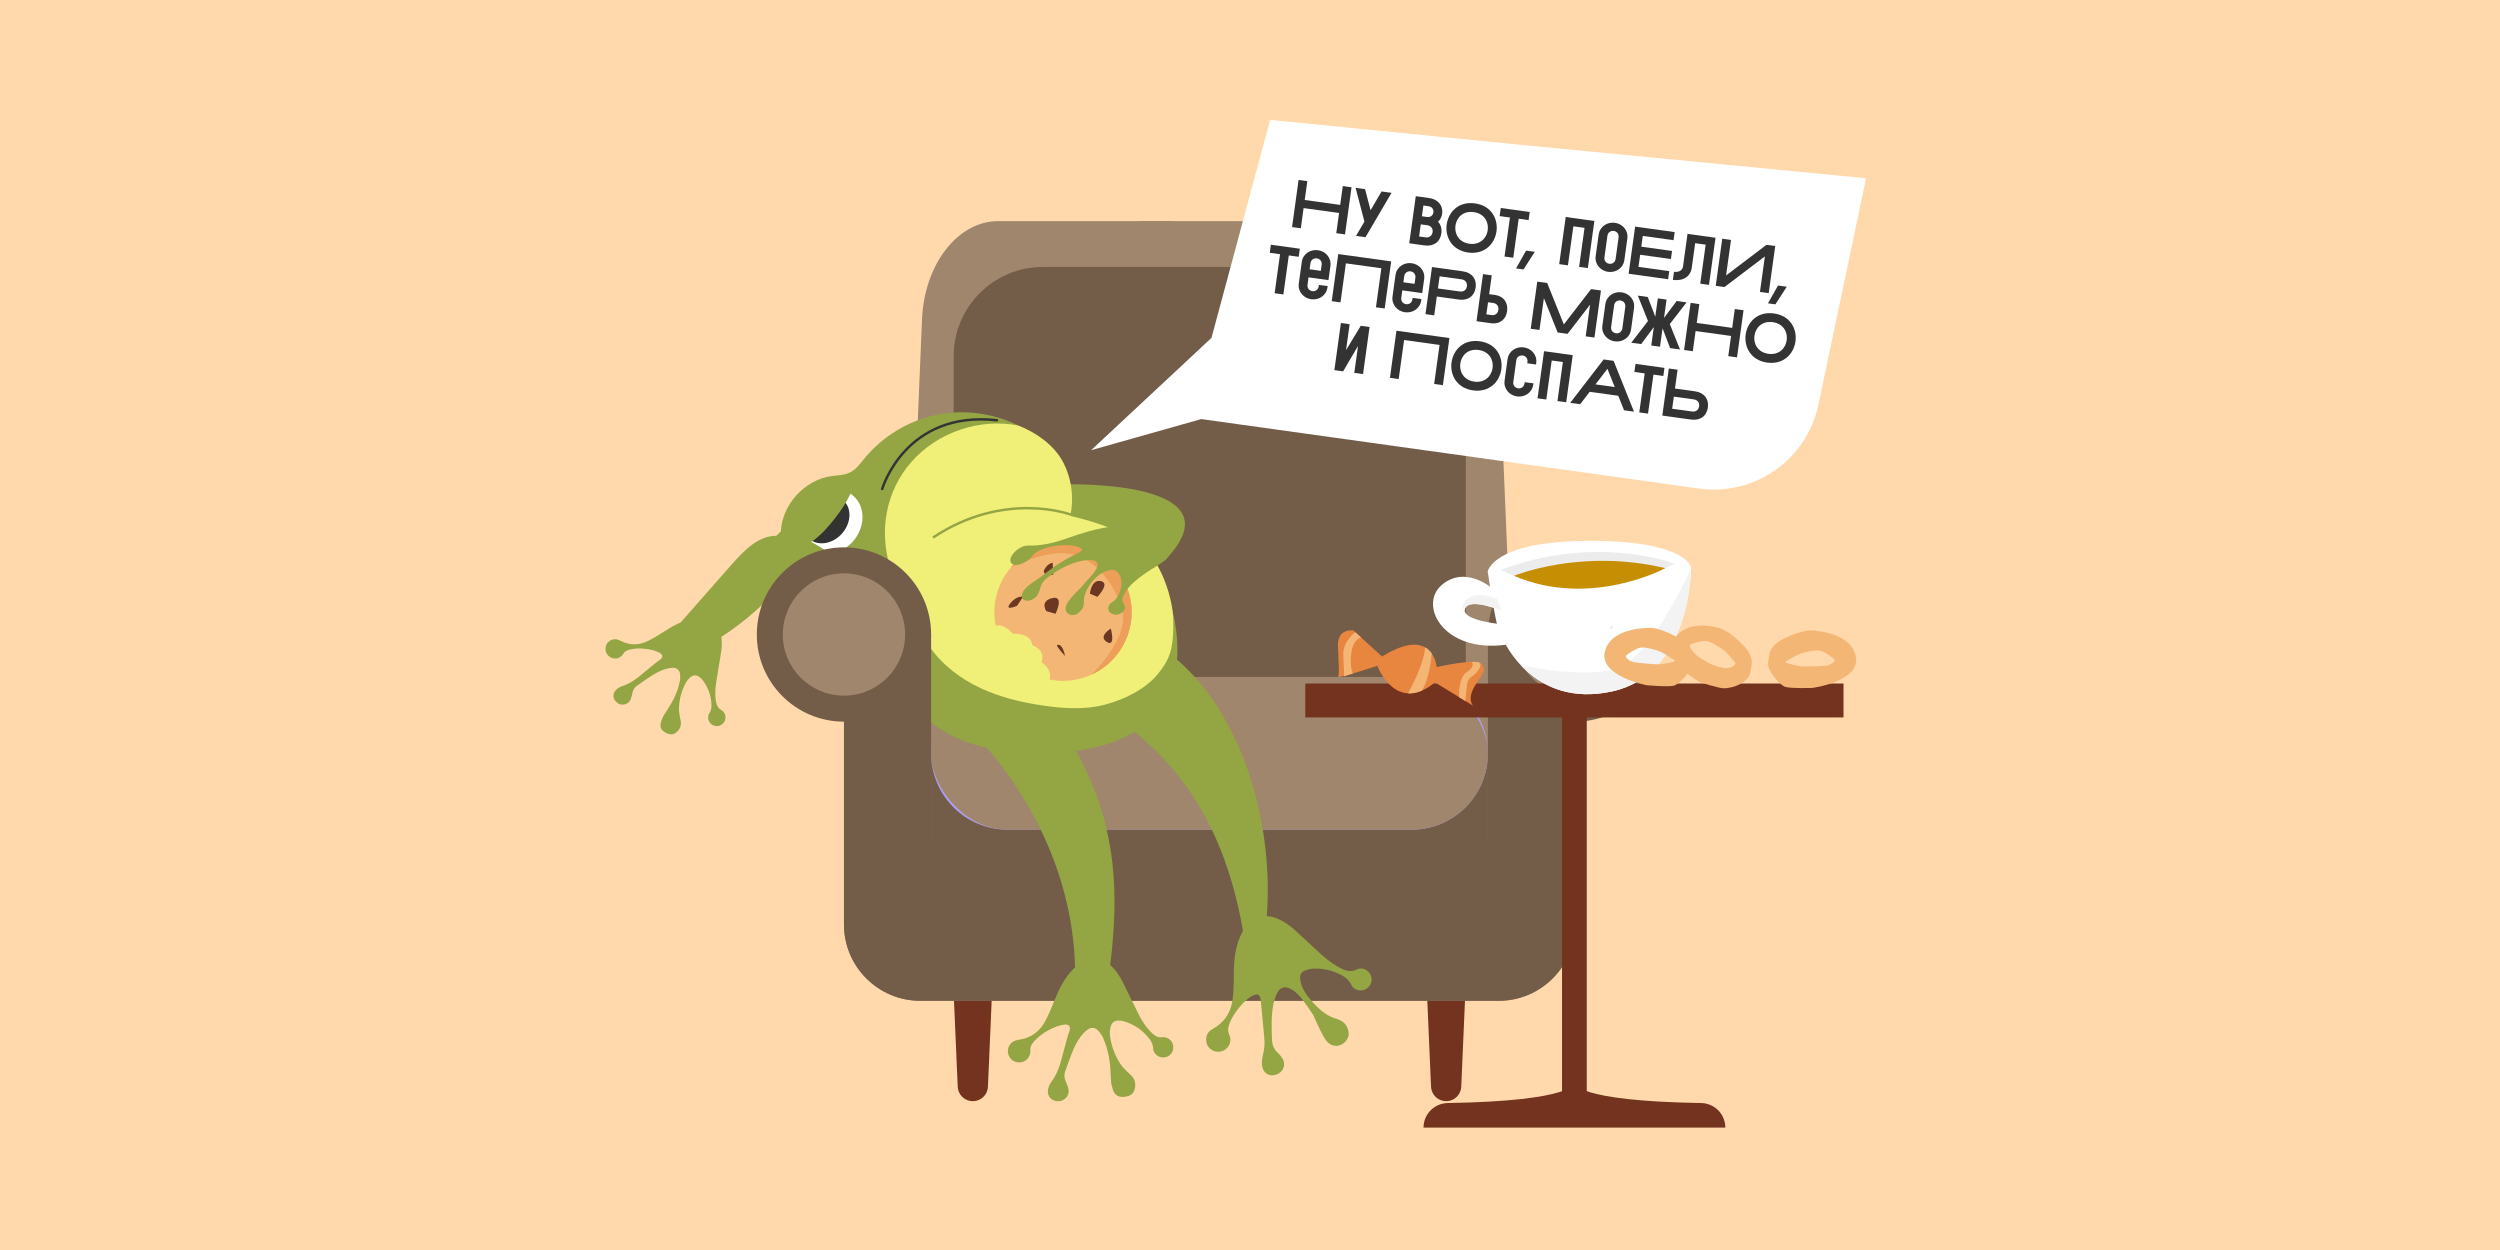 <?xml version="1.0" encoding="UTF-8"?><svg id="_Слой_1" xmlns="http://www.w3.org/2000/svg" xmlns:xlink="http://www.w3.org/1999/xlink" viewBox="0 0 1200 600"><defs><clipPath id="clippath"><path d="M661.14,319.59c.43,1.42,9.32,22.95,27.65,7.96l18.35,11.23s-3.37-3.11,1.12-10.05c4.49-6.94,4.9-7.09,2.88-10.05-2.02-2.96-21.53,1.52-21.53,1.52,0,0-1.62-20.33-26.21-5.06l-13.73-12.48s-7.81-1.45-7.45,7.59c.37,9.04,.74,13.19,.08,14.49s18.84-5.15,18.84-5.15Z" style="fill:none;"/></clipPath><clipPath id="clippath-1"><path d="M486.12,304.23c9.47-.35,9.31,5.41,9.31,5.41,7.14,2.87,4.43,8.14,4.43,8.14,4.24,2.93,4.51,6.13,3.91,8.39,4.24,.85,8.72,.88,13.23-.06,17.81-3.73,29.22-21.18,25.5-38.99s-21.18-29.22-38.99-25.5-29.04,20.92-25.57,38.59c4.71-.64,8.19,4.02,8.19,4.02Z" style="fill:none;"/></clipPath><clipPath id="clippath-2"><path d="M714.08,274.35s2.38-14.73,49.03-14.75c46.65-.02,48.61,12.74,48.61,12.74,0,0,.12,51.28-37.92,59.55-38.04,8.27-53.39-24.16-55.25-32.22-1.86-8.05-4.47-25.32-4.47-25.32Z" style="fill:none;"/></clipPath><clipPath id="clippath-3"><path d="M716.89,282.92s-13.24-12.12-24.89-2.09c-11.65,10.03,1.65,34.41,34.27,28.09l-4.33-9.13s-20.74-1.8-18.79-7.52,17.71,.9,17.71,.9l-3.98-10.25Z" style="fill:none;"/></clipPath><filter id="drop-shadow-1" filterUnits="userSpaceOnUse"><feOffset dx="4.74" dy="-1.19"/><feGaussianBlur result="blur" stdDeviation="2.97"/><feFlood flood-color="#000" flood-opacity=".75"/><feComposite in2="blur" operator="in"/><feComposite in="SourceGraphic"/></filter></defs><rect width="1200" height="600" style="fill:#ffd9ab;"/><g><path d="M457.57,472.26l2.14,49.37c.17,3.88,3.37,6.94,7.25,6.94h0c3.89,0,7.08-3.06,7.25-6.94l2.14-49.37h-18.79Z" style="fill:#73331e;"/><path d="M684.76,472.26l2.14,49.37c.17,3.88,3.37,6.94,7.25,6.94h0c3.89,0,7.08-3.06,7.25-6.94l2.14-49.37h-18.79Z" style="fill:#73331e;"/><g><path d="M563.28,106.13h-84.11c-19.32,0-35.32,20.44-36.58,46.72l-8.12,193.52h133.26l-4.44-240.24Z" style="fill:#a0866c;"/><path d="M546.25,106.13h135.94c19.32,0,35.32,20.44,36.58,46.72l8.12,193.52h-185.09s4.44-240.24,4.44-240.24Z" style="fill:#a0866c;"/></g><path d="M405.1,324.92h350.93v118.81c0,20.23-16.43,36.66-36.66,36.66H441.76c-20.23,0-36.66-16.43-36.66-36.66v-118.81h0Z" style="fill:#a0866c;"/><rect x="446.93" y="324.92" width="267.27" height="136.96" rx="36.66" ry="36.66" style="fill:#735c48;"/><path d="M500.57,128.14h160.2c23.63,0,42.81,19.18,42.81,42.81v189.87h-245.82V170.95c0-23.63,19.18-42.81,42.81-42.81Z" style="fill:#735c48;"/><path d="M677.53,398.25h-193.94c-20.25,0-36.66-16.41-36.66-36.66h0c0-20.25,16.41-36.66,36.66-36.66,0,0,34.71,4.43,97.09,4.43,50.82,0,96.86-4.43,96.86-4.43,20.25,0,36.66,16.41,36.66,36.66h0c0,20.25-16.41,36.66-36.66,36.66Z" style="fill:#ac9ded;"/><rect x="446.93" y="324.92" width="267.27" height="73.33" rx="36.66" ry="36.66" style="fill:#a0866c;"/><path d="M422.57,271.62s-15.97,91.11,77.48,89.96,58.85-80.63,58.85-80.63" style="fill:#94a544;"/><path d="M510.88,232.49s86.63-2.74,47.93,36.85l-21.16-14.22-31.32-5.77,4.55-16.86Z" style="fill:#94a544;"/><g><path d="M449.05,199.22c-13.3,2.86-25.57,10.35-34.17,20.9-2.01,2.46-3.92,5.16-6.75,6.59-2.78,1.41-6.04,1.37-9.12,1.82-12.82,1.87-23.5,13.57-24.2,26.51l-2.15,2.12c-8.66,0-15.48,7.03-21.2,13.52-8.26,9.37-16.52,18.75-24.78,28.12-2.62,1.1-5.09,2.52-7.51,4.08-2.61,1.68-5.25,3.33-8.02,4.72-3.71,1.88-7.63,2.26-11.61,.74-.99-.38-1.92-.94-2.92-1.28-2.26-.76-4.74,.41-5.63,2.57-.95,2.31-.02,4.82,2.19,5.95,2.12,1.08,4.72,.34,5.98-1.74,.46-.76,1.07-1.31,1.88-1.62,.62-.24,1.26-.46,1.9-.58,3.55-.67,7.08-.43,10.55,.47,1.08,.28,2.16,.71,3.14,1.25,1.64,.91,1.67,2.21,.16,3.34-.57,.42-1.19,.79-1.74,1.23-2.05,1.66-4.1,3.33-6.12,5.03-3.15,2.65-6.36,5.2-10.41,6.4-.57,.17-1.1,.49-1.6,.8-.43,.26-.84,.58-1.2,.94-1.45,1.48-1.69,3.54-.55,5.1,1.04,1.42,2.45,2.2,4.25,1.97,1.76-.23,2.89-1.29,3.45-2.94,.31-.92,.55-1.86,.74-2.81,.28-1.35,1.06-2.54,2.19-3.32,2.1-1.45,4.17-2.94,6.31-4.33,2.26-1.46,4.61-2.79,7.19-3.59,1.2-.37,2.49-.63,3.74-.66,1.72-.04,3.18,1.22,3.38,2.93,.14,1.19,.12,2.46-.12,3.63-1,4.82-3.07,9.2-5.78,13.29-.69,1.04-1.33,2.1-2.22,3.51-.27,.69-.77,1.74-1.08,2.84-.51,1.81-.07,3.42,1.51,4.53,.66,.46,1.43,.82,2.2,1.06,1.36,.42,2.66,.15,3.75-.79,1.53-1.32,2.38-2.98,2.12-5.06-.1-.83-.38-1.65-.49-2.48-.19-1.44-.49-2.91-.42-4.35,.19-3.83,1.12-7.5,2.81-10.95,.69-1.4,1.54-2.71,2.79-3.68,1.43-1.11,2.84-1.13,4.26-.02,.54,.42,1.06,.89,1.48,1.43,2.77,3.6,4.21,7.68,4.27,12.22,.02,1.35-.28,2.64-1.07,3.78-.2,.28-.31,.64-.4,.98-.53,2.11,.63,4.18,2.73,4.91,1.99,.7,4.2-.27,5.11-2.25,.88-1.93,.15-4.25-1.74-5.3-.97-.54-1.62-1.31-1.97-2.32-.25-.73-.46-1.49-.57-2.25-.41-2.77-.28-5.55,.13-8.29,.71-4.78,1.58-9.54,2.34-14.31,.42-2.63,.6-5.27,.19-7.89,8.11-5.17,16.42-11.99,23.72-19.42,10.55-10.74,25.3-16.28,40.29-14.85l17.29,1.65,61.23-68.83c-12.17-6.08-26.43-7.88-39.74-5.02Z" style="fill:#94a544;"/><path d="M427.56,273.08c19.37,14.7,11.08,26.25,18.58,37.22,6.05,8.84,14.91,15.52,24.62,20.04s20.27,6.98,30.87,8.46c9.47,1.33,19.24,1.89,28.5-.5,9.26-2.39,19.57-7.37,25.64-14.76s7.64-12.76,7.39-25.99c-.2-10.43-5.53-25.94-12.64-32.9-9.65-9.46-23.65-13.92-36.8-17.04,1.94-8.78,.62-18.24-3.64-26.15-4.26-7.92-12.92-13.98-21.31-17.21h0c-18.49-3.64-38.68,3.19-51.16,17.31-12.48,14.12-15.97,33.62-10.07,51.52h0Z" style="fill:#f0ef78;"/><ellipse cx="398.59" cy="250.49" rx="16.64" ry="14.33" transform="translate(-53.88 380.44) rotate(-48.17)" style="fill:#fff;"/><ellipse cx="396.56" cy="249.35" rx="12.35" ry="10.15" transform="translate(-53.71 378.56) rotate(-48.17)" style="fill:#333;"/><path d="M423.45,234.72s11-37.86,55.08-33.01" style="fill:none; stroke:#333; stroke-linecap:round; stroke-miterlimit:10; stroke-width:1.19px;"/><path d="M514.07,247.04s-31.71-11.97-66.21,10.98" style="fill:none; stroke:#94a544; stroke-miterlimit:10; stroke-width:1.19px;"/><path d="M378.02,255.12s17.51,6.26,23.37,13.78l-19.09-1.19-4.28-12.6Z" style="fill:#94a544;"/></g><path d="M714.19,304.56v97.34c0,20.25-16.41,36.66-36.66,36.66h-193.94c-20.25,0-36.66-16.41-36.66-36.66v-97.34h-41.83v139.17c0,20.25,16.41,36.66,36.66,36.66h277.6c20.25,0,36.66-16.41,36.66-36.66v-139.17h-41.83Z" style="fill:#735c48;"/><circle cx="405.1" cy="304.56" r="41.83" style="fill:#735c48;"/><circle cx="405.1" cy="304.56" r="29.36" style="fill:#a0866c;"/><path d="M531.3,475.12c7.65-50.65,5.27-88.4-26.51-133.11l-43.19,3.88c36.3,35.79,55.87,81.48,54.38,126.91l15.33,2.31Z" style="fill:#94a544;"/><path d="M607.38,446.52c5.45-44.18-8.3-100.4-42.39-129.92l-28.86,28.4c37.37,25.87,54.32,62.4,61.32,106.61l9.93-5.09Z" style="fill:#94a544;"/><path d="M630.38,487.23c1.16,2.55,2.14,4.85,3.24,7.07,.87,1.75,1.75,3.52,2.89,5.09,2.66,3.65,7.48,3.41,10-.37,.71-1.07,1.01-2.26,.82-3.52-.4-2.59-1.62-4.62-4.07-5.77-.56-.26-1.12-.52-1.71-.69-3.63-1.02-6.59-3.11-9.25-5.7-2.92-2.84-5.6-5.88-7.24-9.67-.51-1.19-.85-2.5-1-3.78-.23-2,.61-3.37,2.49-4.09,1.18-.45,2.47-.77,3.73-.84,4.89-.27,9.5,.85,13.79,3.19,1.97,1.07,3.57,2.49,4.57,4.62,1.12,2.39,4.32,3.31,6.74,2.12,2.57-1.26,3.7-4.24,2.57-6.81-1.13-2.58-4.18-4.02-6.61-2.78-2.56,1.3-4.86,.84-7.22-.28-3.72-1.77-6.96-4.27-10-6.99-4.23-3.78-8.31-7.72-12.51-11.53-2.81-2.55-5.89-4.73-9.53-5.97-5.72-1.94-10.63-.38-14.21,4.49-2.66,3.62-3.99,7.78-4.84,12.13-.88,4.48-.76,9.01-.83,13.54-.05,3.12-.17,6.27-.6,9.36-.86,6.21-4.08,10.89-9.64,13.92-2.1,1.15-3.13,3.02-2.99,5.41,.13,2.31,1.33,4,3.44,4.97,2.15,1,4.74,.49,6.44-1.19,1.71-1.69,2.26-4.27,1.21-6.41-.71-1.44-.7-2.84-.28-4.31,.73-2.56,2.07-4.82,3.61-6.96,1.93-2.69,4.09-5.18,6.88-7.03,.73-.48,1.58-.85,2.43-1.06,1.11-.28,1.89,.27,2.22,1.37,.1,.34,.17,.71,.21,1.07,.46,4.75,.9,9.51,1.35,14.26,.13,1.36,.24,2.73,.38,4.09,.26,2.58,.1,5.12-.53,7.65-.33,1.32-.61,2.69-.63,4.05-.02,1.14,.14,2.38,.59,3.41,1.23,2.78,4.27,3.62,7.18,2.15,2.58-1.3,3.7-4.52,2.31-7.01-.61-1.08-1.41-2.11-2.32-2.95-1.94-1.78-2.82-3.88-2.91-6.51-.19-5.59-.43-11.19,.63-16.72,.36-1.9,.96-3.81,1.81-5.54,1.44-2.93,3.86-3.54,6.72-1.95,2.42,1.35,4.25,3.36,5.87,5.54,1.73,2.33,3.31,4.77,4.79,6.92Z" style="fill:#94a544;"/><path d="M533.35,519.81c-.11-1.95-.22-3.41-.28-4.86-.2-5.75-1.2-11.35-3.54-16.63-.57-1.28-1.41-2.51-2.36-3.55-1.49-1.64-3.42-1.85-5.2-.52-1.19,.89-2.25,2.02-3.16,3.2-1.92,2.52-3.27,5.39-4.42,8.33-1.1,2.78-2.06,5.62-3.08,8.43-.59,1.63-.47,3.21,.22,4.79,.44,1,.83,2.02,1.15,3.07,.59,1.96,.23,3.74-1.29,5.16-1.56,1.45-3.44,1.66-5.4,1.01-2.15-.72-3.33-2.85-2.95-5.25,.09-.59,.27-1.17,.5-1.72,.27-.64,.56-1.31,.99-1.86,3.06-3.9,4.38-8.52,5.58-13.2,.77-3,1.59-5.99,2.42-8.97,.22-.8,.57-1.57,.82-2.36,.67-2.11-.24-3.34-2.43-3.08-1.3,.15-2.62,.48-3.85,.95-3.93,1.51-7.46,3.69-10.4,6.74-.54,.56-.99,1.21-1.42,1.86-.56,.85-.77,1.79-.69,2.82,.22,2.85-1.76,5.32-4.52,5.74-2.88,.44-5.48-1.33-6.15-4.19-.62-2.66,.95-5.48,3.62-6.29,1.19-.36,2.46-.45,3.67-.77,4.83-1.26,8.32-4.3,10.59-8.62,1.69-3.22,3.09-6.6,4.44-9.98,1.92-4.82,4.16-9.44,7.58-13.4,1.76-2.05,3.74-3.84,6.16-5.1,4.39-2.29,8.79-1.82,12.59,1.35,2.96,2.47,4.99,5.64,6.68,9.05,2.52,5.08,4.94,10.22,7.52,15.27,1.48,2.9,3.25,5.64,5.53,8.01,.63,.65,1.34,1.24,2.08,1.76,1.03,.73,2.17,1.02,3.47,.87,2.52-.29,4.8,1.43,5.27,3.87,.48,2.5-.96,4.94-3.34,5.63-2.51,.73-5.03-.46-5.96-2.83-.15-.38-.29-.8-.29-1.21-.02-1.64-.62-3.07-1.55-4.35-3.15-4.3-7.31-7.21-12.41-8.76-.76-.23-1.58-.32-2.38-.36-2.11-.1-3.45,.88-4.06,2.92-.54,1.79-.46,3.61-.16,5.42,.74,4.45,2.35,8.6,4.78,12.38,.91,1.42,2.2,2.61,3.37,3.86,.67,.72,1.49,1.31,2.15,2.04,1.66,1.81,1.98,3.97,1.42,6.28-.39,1.63-1.46,2.78-3.04,3.3-.9,.3-1.88,.48-2.83,.48-2.28,.02-3.78-1.22-4.54-3.3-.46-1.26-.69-2.61-.91-3.45Z" style="fill:#94a544;"/><circle cx="756.03" cy="304.56" r="41.83" style="fill:#735c48;"/><circle cx="756.03" cy="304.56" r="29.36" style="fill:#a0866c;"/><g><rect x="659" y="423.49" width="193.43" height="11.86" transform="translate(1185.13 -326.3) rotate(90)" style="fill:#73331e;"/><rect x="626.54" y="328.09" width="258.34" height="16.28" style="fill:#73331e;"/><path d="M694.9,529.46c60.82-.97,60.82-9.57,60.82-9.57,0,0,0,8.6,60.82,9.57,6.44,.1,11.62,5.35,11.62,11.8h0s-144.87,0-144.87,0h0c0-6.44,5.18-11.69,11.62-11.8Z" style="fill:#73331e;"/></g><path d="M411.26,227.87c-2.33,9.72-6.09,15.64-12.68,23.63-3.16,3.83-6.82,7.42-11.3,9.98s-9.88,4.03-15.14,3.42l7.12-16.48,14.18-14.22,17.82-6.32Z" style="fill:#94a544;"/><path d="M840.04,323.06c.73-3.87,2.56-7.5-3.72-13.82-6.28-6.32-10.56-7.62-10.56-7.62,0,0-15.82-5.36-22.14,5.25-6.32,10.61,12.37,20.59,12.37,20.59,0,0,8.84,2.91,11.44,2.91,5.63,0,11.89-3.43,12.62-7.3Zm-17.95-3.99c-1.88-.66-3.9-1.82-7.29-4.17-2.08-1.45-4.16-4.67-3.56-5.34,.61-.67,5.16-1.98,7.55-1.86,2.39,.12,7.41,3.32,9.21,4.91s3.75,4.11,3.75,4.11c0,0,1.59,1.4,1.31,1.82-2.66,4.1-9.09,1.2-10.97,.53Z" style="fill:#f4b675;"/><path d="M856.73,329.64c2.44,.9,13.13,.57,13.13,.57,0,0,23.32-3.02,20.93-15.13-2.39-12.11-21.45-12.48-21.45-12.48,0,0-4.47-.21-12.5,3.63-8.04,3.84-7.53,7.87-8.14,11.76-.61,3.89,5.6,10.75,8.04,11.65Zm.26-11.81c0-.51,1.85-1.28,1.85-1.28,0,0,2.68-1.72,4.91-2.61s8.02-2.22,10.31-1.53c2.29,.69,6.13,3.45,6.48,4.29,.35,.83-1.57,2.51-4.08,2.82-2.52,.31-8.87,.41-10.86,.4-1.99,0-8.6-1.59-8.61-2.09Z" style="fill:#f4b675;"/><g><path d="M661.14,319.59c.43,1.42,9.32,22.95,27.65,7.96l18.35,11.23s-3.37-3.11,1.12-10.05c4.49-6.94,4.9-7.09,2.88-10.05-2.02-2.96-21.53,1.52-21.53,1.52,0,0-1.62-20.33-26.21-5.06l-13.73-12.48s-7.81-1.45-7.45,7.59c.37,9.04,.74,13.19,.08,14.49s18.84-5.15,18.84-5.15Z" style="fill:#e8853f;"/><path d="M645.12,324.64c.1,.45,.02-3.52-.34-10.16-.36-6.64,5.76-11.01,5.76-11.01l2.76,2.51s-3.89,.72-4.71,7.68c-.82,6.95,.79,9.62,.79,9.62l-4.26,1.36Z" style="fill:#f4b675;"/><path d="M700.38,334.64s-.59-9.37,3.75-12.11c4.34-2.75,2.35-4.85,2.35-4.85l3,.19s2.4,.24,.26,3.67c-2.14,3.43-5.04,3.11-5.53,6.87-.49,3.76-.89,8.04-.89,8.04l-2.95-1.8Z" style="fill:#f4b675;"/><g style="clip-path:url(#clippath);"><path d="M674.22,335.77s12.27-20.67,9.56-29.33h3.82s.21,19.24-6.43,26.87c-6.64,7.63-6.95,2.46-6.95,2.46Z" style="fill:#f4b675;"/></g></g><g><path d="M486.12,304.23c9.47-.35,9.31,5.41,9.31,5.41,7.14,2.87,4.43,8.14,4.43,8.14,4.24,2.93,4.51,6.13,3.91,8.39,4.24,.85,8.72,.88,13.23-.06,17.81-3.73,29.22-21.18,25.5-38.99s-21.18-29.22-38.99-25.5-29.04,20.92-25.57,38.59c4.71-.64,8.19,4.02,8.19,4.02Z" style="fill:#f4b675;"/><g><path d="M533.2,301.73s2.45,9.12-1.93,6.4c-4.38-2.72,1.93-6.4,1.93-6.4Z" style="fill:#6b3723;"/><path d="M506.64,294.62s4.48-8.98-1.58-7.53c-6.06,1.45-2.87,6.23-2.87,6.23l4.45,1.29Z" style="fill:#6b3723;"/><path d="M511.24,314.87c-1.17-5.57-3.19-5.69-3.81-5.2s3.81,5.2,3.81,5.2Z" style="fill:#6b3723;"/><path d="M526.74,286.49s6.32-6.52,1.72-7.56c-4.6-1.04-5.31,6.02-5.31,6.02l3.59,1.54Z" style="fill:#6b3723;"/><path d="M505.55,275.91s-5.89,.51-4.22-2.57,3.96-3.19,3.96-3.19l.26,5.76Z" style="fill:#6b3723;"/><path d="M488.21,290.77s-6.32,2.81-3.32-1.09c3-3.9,6.21-3.3,6.21-3.3l-2.9,4.39Z" style="fill:#6b3723;"/><g style="clip-path:url(#clippath-1);"><path d="M520.21,327.34s23.57-20.19,18.06-36.12c-5.51-15.92-17.26-26.91-30.99-25.67-13.73,1.24-27.54,9.92-27.54,9.92,0,0,15.62-18.15,16.59-18.35s43.47,3.26,43.62,3.95,18.79,34.22,18.79,34.22l-14.07,22.2-19.47,11.16-5-1.32Z" style="fill:#ed9e59;"/></g></g></g><g><path d="M714.08,274.35s2.38-14.73,49.03-14.75c46.65-.02,48.61,12.74,48.61,12.74,0,0,.12,51.28-37.92,59.55-38.04,8.27-53.39-24.16-55.25-32.22-1.86-8.05-4.47-25.32-4.47-25.32Z" style="fill:#fff;"/><path d="M720.46,273.47s35.07,21.11,83.32-2.85c0,0-36.44-14.49-83.32,2.85Z" style="fill:#ececec;"/><path d="M716.89,282.92s-13.24-12.12-24.89-2.09c-11.65,10.03,1.65,34.41,34.27,28.09l-4.33-9.13s-20.74-1.8-18.79-7.52,17.71,.9,17.71,.9l-3.98-10.25Z" style="fill:#fff;"/><path d="M773.54,301.83c.85,0,.85-1.33,0-1.33s-.85,1.33,0,1.33h0Z" style="fill:#ececec;"/><g style="clip-path:url(#clippath-2);"><path d="M813.9,268.34s-19.59,45.07-36.57,51.88c-16.99,6.82-52.37-2.05-52.37-2.05,0,0,22.95,26.63,22.38,26.64s42.75-7.85,42.75-7.85l23.87-29.02s5.06-28.41,5.05-28.98-5.11-10.62-5.11-10.62Z" style="fill:#f3f3f3;"/></g><g style="clip-path:url(#clippath-3);"><path d="M724.59,291.06s-11.86-9.22-20.03-3.65c-8.17,5.57,5.08,9.09,5.08,9.09l14.94-5.44Z" style="fill:#f3f3f3;"/></g><path d="M726.71,276.4s32.08-13.37,72.62-3.68c0,0-35.74,19.45-72.62,3.68Z" style="fill:#c68e02;"/></g><path d="M812.23,317.95c-.38-3.92,.36-7.91-7.43-12.22-7.79-4.31-12.27-4.36-12.27-4.36,0,0-19.06-.76-22.15,11.19-3.1,11.95,20.01,16.34,20.01,16.34,0,0,10.65,.96,13.14,.2,2.49-.76,9.09-7.23,8.71-11.15Zm-16.99,.94c-1.99-.11-8.33-.59-10.82-1.04-2.49-.46-4.3-2.24-3.91-3.05,.4-.81,4.39-3.34,6.72-3.9,2.33-.55,8.04,1.11,10.21,2.13,2.17,1.02,4.74,2.89,4.74,2.89,0,0,1.81,.88,1.77,1.38-.04,.5-6.72,1.69-8.71,1.58Z" style="fill:#f4b675;"/><path d="M518.81,282.08c-1.66,1.54-3.05,2.93-4.28,4.41-.96,1.16-1.88,2.36-2.53,3.61-1.46,2.96,.26,5.24,3.1,5.13,.82-.03,1.6-.3,2.33-.85,1.5-1.13,2.56-2.48,2.79-4.23,.05-.4,.1-.8,.08-1.19-.14-2.38,.64-4.74,2.04-7.05,1.54-2.53,3.47-4.97,6.53-6.8,.96-.57,2.09-1.05,3.27-1.37,1.83-.5,3.32-.17,4.32,.92,.63,.68,1.13,1.46,1.37,2.25,.96,3.06,.4,6.05-1.1,8.97-.69,1.35-1.68,2.49-3.21,3.42-1.72,1.05-1.98,3.17-.92,4.46,1.13,1.37,3.26,1.68,5.13,.78,1.86-.9,2.96-2.86,1.86-4.34-1.16-1.53-.99-3-.24-4.57,1.18-2.47,3.1-4.66,5.4-6.62,3.19-2.73,6.84-5.15,10.61-7.41,2.52-1.52,4.77-3.15,5.92-5.38,1.83-3.44-.45-7.49-7.09-10.52-4.92-2.21-10.41-3.09-15.86-3.11-5.63-.03-10.9,1.09-15.96,2.51-3.49,.98-6.91,2.14-10.28,3.32-6.76,2.37-12.51,3.61-18.18,3.42-2.14-.07-4.45,.89-6.48,2.74-1.97,1.8-2.71,3.54-2.36,4.99,.36,1.49,2.15,1.94,4.36,1.35,2.24-.61,4.63-2.12,5.99-3.93,.91-1.23,2.18-2.13,3.73-2.84,2.71-1.24,5.48-1.88,8.22-2.22,3.45-.43,6.81-.39,9.68,.41,.75,.21,1.42,.54,1.93,.93,.67,.51,.37,1.14-.6,1.73-.3,.18-.63,.36-.96,.51-4.44,2.05-8.57,4.47-12.34,7.18-1.08,.78-2.14,1.57-3.16,2.4-1.93,1.57-3.9,3-5.99,4.34-1.1,.7-2.18,1.48-3.1,2.37-.78,.75-1.51,1.65-1.94,2.52-1.15,2.37-.09,3.95,2.13,4.05,1.97,.09,4.35-1.41,5.37-3.46,.44-.89,.78-1.84,.96-2.72,.39-1.87,1.52-3.5,3.5-4.98,4.19-3.15,8.9-5.97,14.33-7.49,1.86-.52,3.85-.84,5.75-.89,3.23-.06,4.45,1.28,3.68,3.36-.64,1.77-2,3.37-3.44,4.95-1.55,1.68-3.11,3.37-4.36,4.94Z" style="fill:#94a544;"/><path d="M721.39,70.33l-116.46-11.59-28.16,104.63-57.77,53.91,52.89-14.93,238.93,33.34c26.69,3.72,51.71-13.85,57.26-40.22l22.89-108.72-169.59-16.42Z" style="fill:#fff; filter:url(#drop-shadow-1);"/><g><path d="M623.32,86.38l4.2,.58-1.25,9.04,17.02,2.36,1.25-9.04,4.2,.58-3.13,22.61-4.2-.58,1.34-9.69-17.02-2.36-1.34,9.69-4.2-.58,3.13-22.61Z" style="fill:#333;"/><path d="M650.68,90.17l4.55,.63,2.65,10.11,5.27-9.01,4.78,.66-12.5,21.31-4.55-.63,4.05-6.88-4.24-16.19Z" style="fill:#333;"/><path d="M686.22,95.1c3.88,.54,6.55,3.54,6.02,7.42-.22,1.61-.94,2.96-1.99,3.9,1.32,1.4,1.91,3.33,1.6,5.59-.56,4.07-3.65,6.41-8.08,5.79l-7.33-1.02,3.13-22.61,6.65,.92Zm1.43,16.3c.24-1.71-.76-3.04-2.54-3.28l-3.13-.43-.81,5.81,3.13,.43c1.78,.25,3.1-.79,3.35-2.53Zm-4.42-12.76l-.72,5.17,2.46,.34c1.55,.21,2.86-.66,3.07-2.21,.21-1.55-.8-2.75-2.35-2.96l-2.46-.34Z" style="fill:#333;"/><path d="M694.41,107.76c.82-5.91,5.61-11.24,13.58-10.13,7.98,1.11,11.14,7.54,10.32,13.45-.81,5.88-5.67,11.23-13.59,10.13s-11.13-7.57-10.32-13.45Zm4.2,.58c-.52,3.78,1.56,7.95,6.7,8.66s8.28-2.74,8.8-6.52c.53-3.81-1.5-7.94-6.7-8.67s-8.28,2.7-8.8,6.52Z" style="fill:#333;"/><path d="M720.37,99.84l13.89,1.93-.54,3.88-4.75-.66-2.6,18.73-4.2-.58,2.6-18.73-4.94-.69,.54-3.88Z" style="fill:#333;"/><path d="M727.71,128.84l4.81-8.55,4.2,.58-5.45,8.46-3.55-.49Z" style="fill:#333;"/><path d="M751.54,104.16l13.76,1.91-3.13,22.61-4.2-.58,2.6-18.73-5.36-.74-2.6,18.73-4.2-.58,3.13-22.61Z" style="fill:#333;"/><path d="M779.69,124.82c-.55,3.94-4.15,6.17-7.8,5.67-3.55-.49-6.52-3.57-5.96-7.58l1.43-10.3c.56-4,4.25-6.16,7.8-5.67,3.65,.51,6.51,3.63,5.96,7.58l-1.43,10.3Zm-2.77-10.89c.24-1.74-.95-2.9-2.3-3.08-1.36-.19-2.82,.6-3.06,2.34l-1.43,10.34c-.24,1.74,.95,2.9,2.31,3.08,1.36,.19,2.82-.6,3.06-2.34l1.43-10.34Z" style="fill:#333;"/><path d="M784.88,108.78l18.96,2.63-.54,3.88-14.76-2.05-.72,5.17,14.76,2.05-.54,3.88-14.76-2.05-.81,5.81,14.76,2.05-.54,3.88-18.96-2.63,3.13-22.61Z" style="fill:#333;"/><path d="M823.45,114.13l-3.13,22.61-4.2-.58,2.6-18.73-5.04-.7-1.64,11.82c-.56,4.07-4,6.49-9.07,5.79l.54-3.88c2.42,.34,4.09-.78,4.33-2.53l2.17-15.67,13.44,1.86Z" style="fill:#333;"/><path d="M828.52,132.21l19.39-14.69,4.2,.58-3.13,22.61-4.2-.58,2.36-17.05-19.39,14.69-4.2-.58,3.13-22.61,4.2,.58-2.36,17.05Z" style="fill:#333;"/><path d="M848.63,145.6l4.81-8.55,4.2,.58-5.45,8.46-3.55-.49Z" style="fill:#333;"/><path d="M610.02,117.46l13.89,1.93-.54,3.88-4.75-.66-2.6,18.73-4.2-.58,2.6-18.73-4.94-.69,.54-3.88Z" style="fill:#333;"/><path d="M624.84,125.77c.56-4,4.24-6.16,7.8-5.67,3.65,.51,6.51,3.63,5.96,7.58l-.94,6.78-9.56-1.33-.49,3.55c-.24,1.74,.95,2.9,2.31,3.08,1.36,.19,2.81-.6,3.06-2.34l.09-.65,4.2,.55-.09,.65c-.55,3.94-4.15,6.17-7.8,5.67-3.55-.49-6.52-3.57-5.96-7.58l1.43-10.3Zm3.79,3.49l5.36,.74,.4-2.91c.24-1.75-.95-2.9-2.3-3.08-1.36-.19-2.82,.6-3.06,2.34l-.4,2.91Z" style="fill:#333;"/><path d="M642.36,121.95l25.42,3.52-3.13,22.61-4.2-.58,2.6-18.73-17.02-2.36-2.6,18.73-4.2-.58,3.13-22.61Z" style="fill:#333;"/><path d="M669.84,132.01c.56-4,4.24-6.16,7.8-5.67,3.65,.51,6.51,3.63,5.96,7.58l-.94,6.78-9.56-1.33-.49,3.55c-.24,1.74,.95,2.9,2.3,3.08s2.81-.6,3.06-2.34l.09-.65,4.2,.55-.09,.65c-.55,3.94-4.15,6.17-7.8,5.67-3.55-.49-6.52-3.57-5.96-7.58l1.43-10.3Zm3.79,3.49l5.36,.74,.4-2.91c.24-1.74-.95-2.9-2.3-3.08-1.36-.19-2.81,.6-3.06,2.34l-.4,2.91Z" style="fill:#333;"/><path d="M702.12,130.23c4.43,.61,6.76,3.7,6.2,7.77-.56,4.07-3.65,6.41-8.08,5.79l-10.56-1.46-1.25,9.04-4.2-.58,3.13-22.61,14.76,2.05Zm-11.1,2.41l-.81,5.81,10.56,1.46c1.78,.25,3.1-.76,3.34-2.47,.24-1.74-.75-3.1-2.53-3.35l-10.56-1.46Z" style="fill:#333;"/><path d="M708.72,154.19l3.13-22.61,4.2,.58-1.25,9.04,2.84,.39c4.04,.56,6.35,3.61,5.77,7.78-.56,4.04-3.61,6.35-7.65,5.79l-7.04-.98Zm5.54-9.11l-.81,5.81,2.49,.35c1.71,.24,3.04-.76,3.28-2.54,.24-1.71-.76-3.04-2.48-3.27l-2.49-.35Z" style="fill:#333;"/><path d="M747.67,159.59l-6.6-16.49-2.12,15.28-4.2-.58,3.13-22.61,4.78,.66,7.98,19.87,13.08-16.95,4.78,.66-.04,.06-3.13,22.54-4.2-.58,2.11-15.21-10.8,14.01-4.78-.66Z" style="fill:#333;"/><path d="M782.9,158.19c-.55,3.94-4.15,6.17-7.8,5.67-3.55-.49-6.52-3.57-5.96-7.58l1.43-10.3c.56-4,4.25-6.16,7.8-5.67,3.65,.51,6.51,3.63,5.96,7.58l-1.43,10.3Zm-2.77-10.89c.24-1.74-.95-2.9-2.3-3.08-1.36-.19-2.82,.6-3.06,2.34l-1.43,10.34c-.24,1.74,.95,2.9,2.31,3.08,1.36,.19,2.81-.6,3.06-2.34l1.43-10.34Z" style="fill:#333;"/><path d="M793.83,157.01l-6.07,8.15-4.75-.66,8.03-10.41-4.89-12.2,4.75,.66,3.63,9.46,1.22-8.79,4.2,.58-1.22,8.79,6.06-8.11,4.75,.66-8.03,10.41,4.89,12.2-4.75-.66-3.62-9.49-1.22,8.82-4.2-.58,1.22-8.82Z" style="fill:#333;"/><path d="M811.48,145.4l4.2,.58-1.25,9.04,17.02,2.36,1.25-9.04,4.2,.58-3.13,22.61-4.2-.58,1.34-9.69-17.02-2.36-1.34,9.69-4.2-.58,3.13-22.61Z" style="fill:#333;"/><path d="M837.92,160.59c.82-5.91,5.61-11.24,13.58-10.13,7.98,1.11,11.14,7.54,10.32,13.45-.81,5.88-5.67,11.23-13.58,10.13-7.91-1.1-11.13-7.57-10.32-13.45Zm4.2,.58c-.52,3.78,1.56,7.95,6.7,8.66,5.14,.71,8.28-2.74,8.8-6.52,.53-3.81-1.5-7.94-6.7-8.67-5.2-.72-8.27,2.7-8.8,6.52Z" style="fill:#333;"/><path d="M643.62,155.05l4.2,.58-1.72,12.43,7.09-11.69,4.2,.58-3.13,22.61-4.2-.58,1.79-12.92-7.15,12.18-4.2-.58,3.13-22.61Z" style="fill:#333;"/><path d="M670.3,158.75l25.42,3.52-3.13,22.61-4.2-.58,2.6-18.73-17.02-2.36-2.6,18.73-4.2-.58,3.13-22.61Z" style="fill:#333;"/><path d="M696.74,173.94c.82-5.91,5.61-11.24,13.58-10.13,7.98,1.11,11.14,7.54,10.32,13.45-.82,5.88-5.67,11.23-13.59,10.13-7.91-1.1-11.13-7.57-10.32-13.45Zm4.2,.58c-.52,3.78,1.56,7.95,6.7,8.66,5.14,.71,8.28-2.74,8.8-6.52,.53-3.81-1.5-7.94-6.7-8.67-5.2-.72-8.28,2.7-8.8,6.52Z" style="fill:#333;"/><path d="M731.42,166.73c3.65,.51,6.51,3.63,5.96,7.58l-.09,.65-4.2-.58,.09-.65c.24-1.74-.95-2.9-2.3-3.09-1.36-.19-2.82,.6-3.06,2.34l-1.43,10.34c-.24,1.74,.95,2.9,2.31,3.08,1.36,.19,2.81-.6,3.06-2.34l.08-.61,4.2,.55-.08,.61c-.55,3.94-4.15,6.17-7.8,5.67-3.55-.49-6.52-3.57-5.96-7.58l1.43-10.3c.56-4,4.25-6.16,7.8-5.67Z" style="fill:#333;"/><path d="M741.15,168.57l13.76,1.91-3.13,22.61-4.2-.58,2.6-18.73-5.36-.74-2.6,18.73-4.2-.58,3.13-22.61Z" style="fill:#333;"/><path d="M784.33,197.6l-4.78-.66-2.79-6.97-13.7-1.9-4.58,5.95-4.78-.66,16.05-20.82,4.78,.66,9.78,24.4Zm-9.26-11.82l-3.5-8.75-5.74,7.47,9.24,1.28Z" style="fill:#333;"/><path d="M785.05,174.66l13.89,1.93-.54,3.88-4.75-.66-2.6,18.73-4.2-.58,2.6-18.73-4.94-.69,.54-3.88Z" style="fill:#333;"/><path d="M801.04,176.88l4.2,.58-1.25,9.04,9.59,1.33c4.43,.61,6.76,3.7,6.2,7.77s-3.65,6.41-8.08,5.79l-13.79-1.91,3.13-22.61Zm14.54,18.11c.24-1.71-.76-3.04-2.54-3.28l-9.59-1.33-.81,5.81,9.59,1.33c1.78,.25,3.11-.79,3.35-2.53Z" style="fill:#333;"/></g></g></svg>